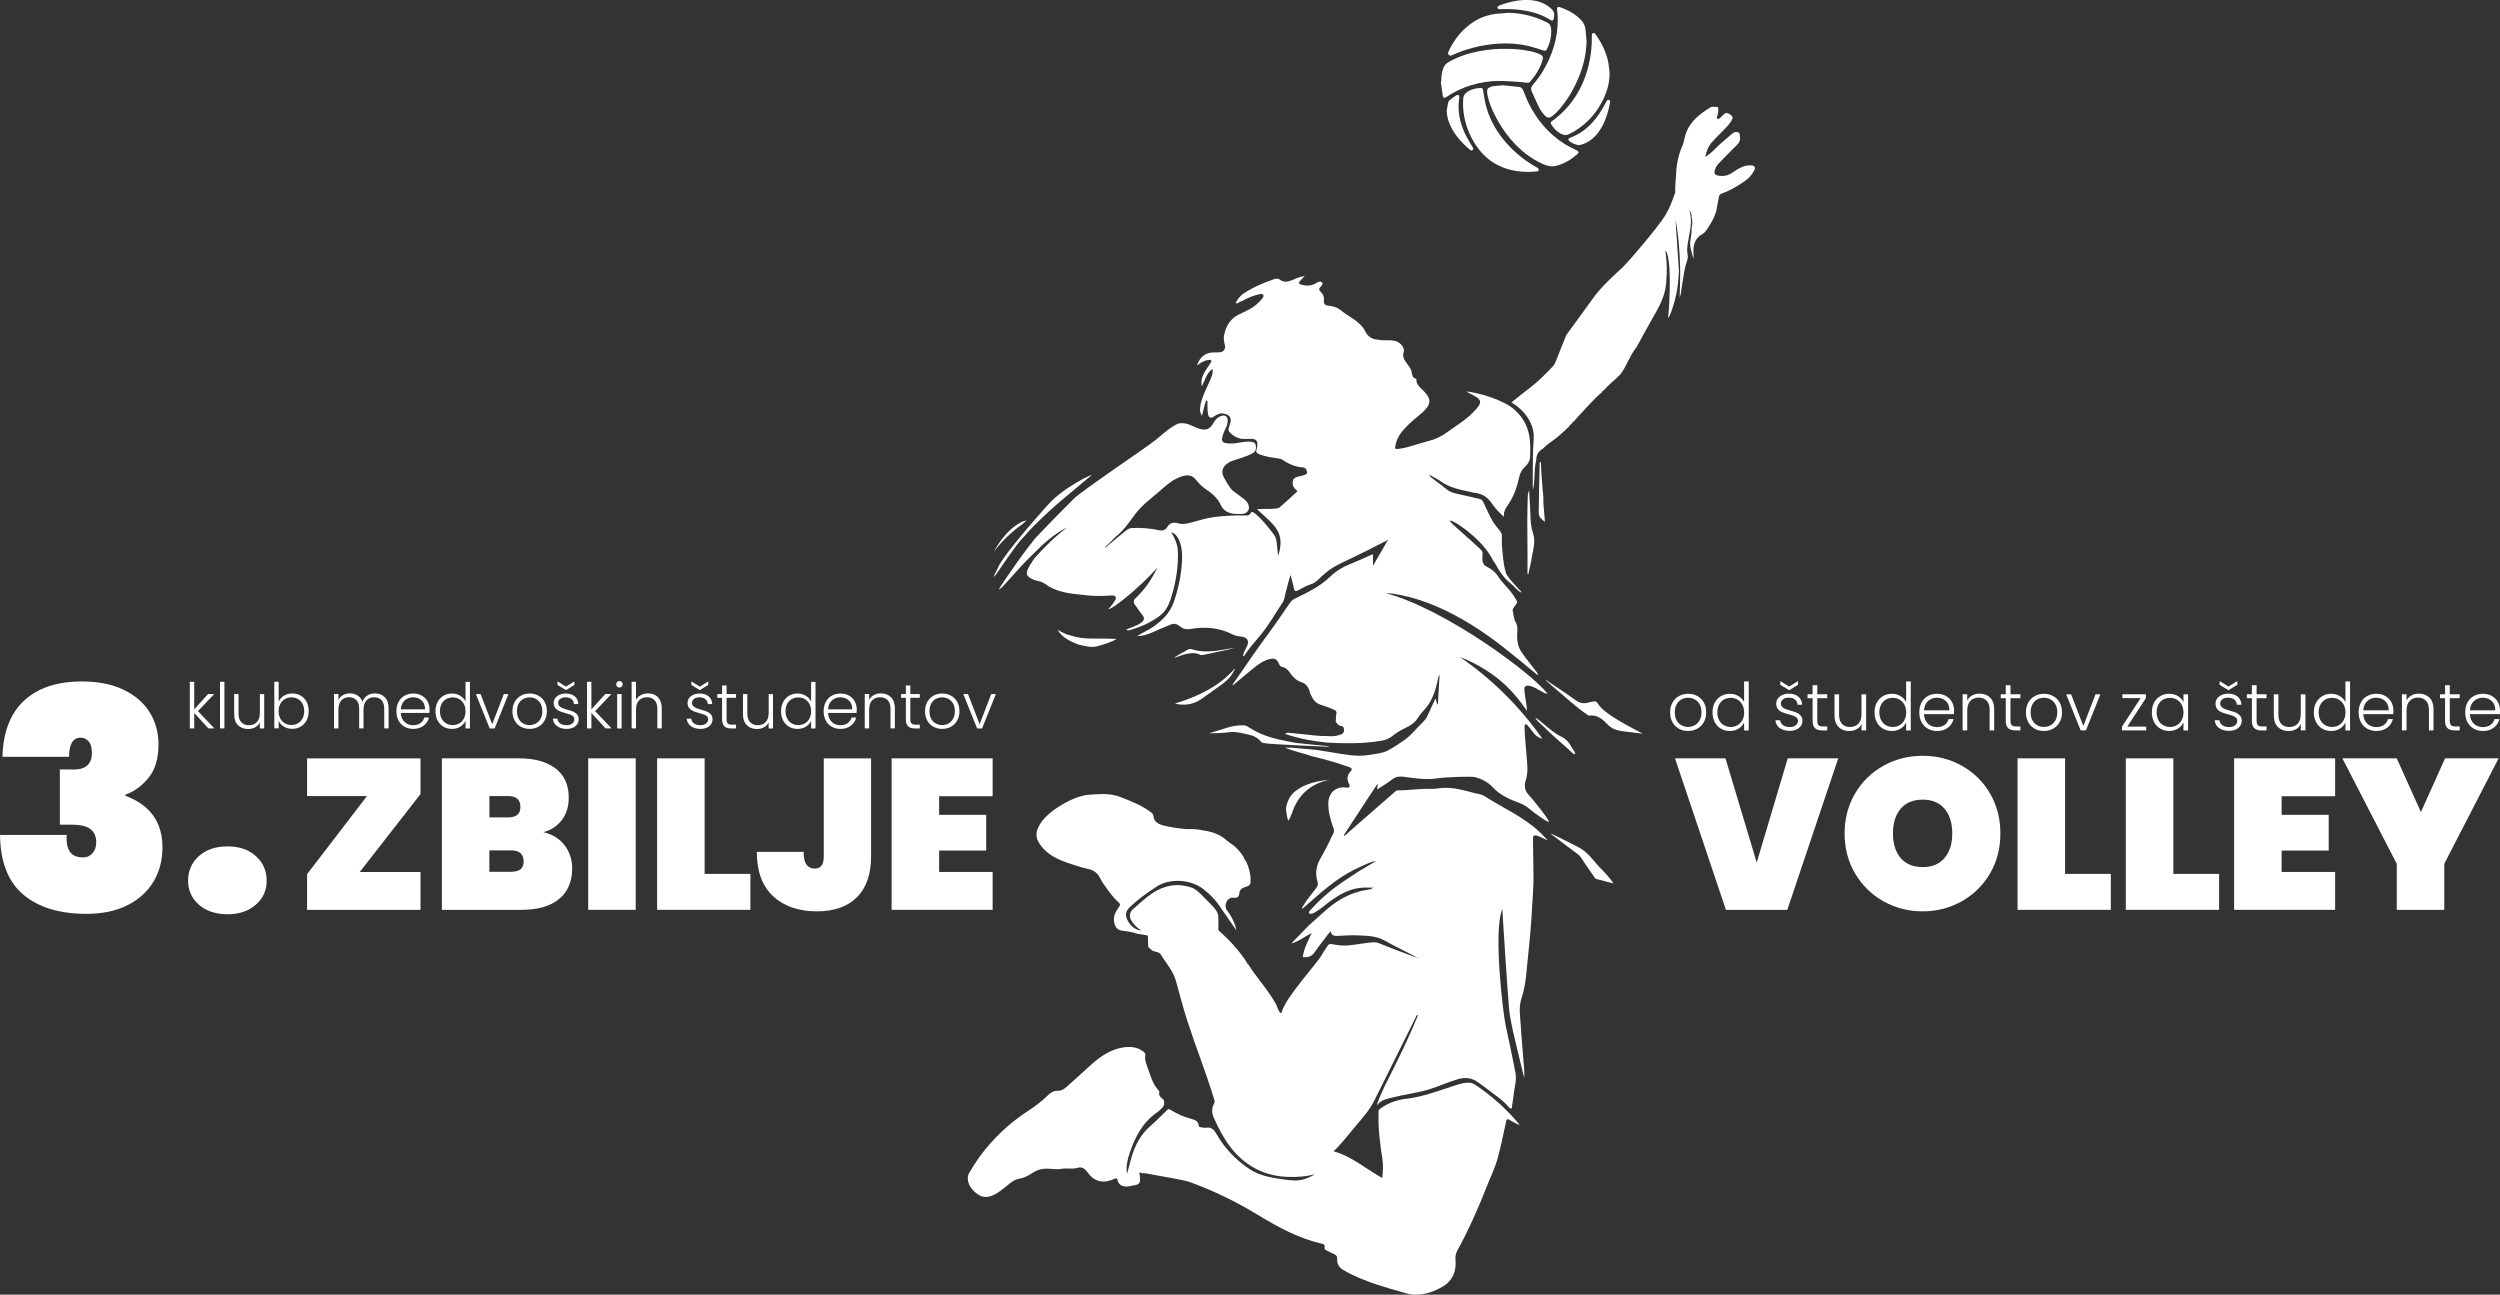 <?xml version="1.0" encoding="UTF-8"?>
<svg id="Layer_2" data-name="Layer 2" xmlns="http://www.w3.org/2000/svg" viewBox="0 0 579.39 300.05">
  <rect x="0" y="0" width="579.39" height="300.05" fill="#333333" stroke="none"/>
  <defs>
    <style>
      .cls-1 {
        fill: #fff;
      }
    </style>
  </defs>
  <g id="Layer_1-2" data-name="Layer 1">
    <g>
      <g>
        <g>
          <path class="cls-1" d="M83.37,202.09h14.08v8.78h-26.28v-8.28l13.88-18.1h-13.88v-8.73h26.28v8.28l-14.08,18.05Z"/>
          <path class="cls-1" d="M130.85,195.91c1.17,1.54,1.76,3.31,1.76,5.33,0,3.07-1.02,5.45-3.05,7.12-2.03,1.67-4.95,2.5-8.75,2.5h-18.4v-35.11h17.9c3.57,0,6.38.78,8.43,2.33,2.05,1.55,3.07,3.82,3.07,6.79,0,2.05-.54,3.78-1.61,5.18-1.07,1.41-2.5,2.34-4.29,2.8,2.12.5,3.76,1.51,4.93,3.05ZM113.42,189.44h4.26c.99,0,1.73-.2,2.21-.59.48-.4.72-1.01.72-1.83s-.24-1.5-.72-1.91c-.48-.41-1.21-.62-2.21-.62h-4.26v4.96ZM120.63,201.47c.48-.38.72-1,.72-1.86,0-1.69-.98-2.53-2.93-2.53h-5.01v4.96h5.01c.99,0,1.73-.19,2.21-.57Z"/>
          <path class="cls-1" d="M147.33,175.75v35.11h-11.01v-35.11h11.01Z"/>
          <path class="cls-1" d="M163.3,202.53h10.61v8.33h-21.62v-35.11h11.01v26.78Z"/>
          <path class="cls-1" d="M201.88,175.75v22.66c0,4.2-1.1,7.38-3.3,9.55-2.2,2.17-5.28,3.25-9.25,3.25-4.26,0-7.65-1.17-10.17-3.52-2.51-2.35-3.77-5.77-3.77-10.26h10.86c0,1.42.23,2.42.69,3,.46.58,1.09.87,1.88.87.66,0,1.17-.21,1.54-.64.36-.43.55-1.17.55-2.23v-22.66h10.96Z"/>
          <path class="cls-1" d="M217.65,184.53v4.31h10.91v8.28h-10.91v4.96h12.4v8.78h-23.41v-35.11h23.41v8.78h-12.4Z"/>
        </g>
        <g>
          <path class="cls-1" d="M426.02,175.75l-11.8,35.11h-14.23l-11.8-35.11h11.7l7.24,24.15,7.19-24.15h11.7Z"/>
          <path class="cls-1" d="M436.5,208.88c-2.76-1.55-4.95-3.7-6.57-6.45-1.62-2.74-2.43-5.84-2.43-9.27s.81-6.53,2.43-9.27c1.62-2.74,3.81-4.88,6.57-6.42,2.76-1.54,5.79-2.31,9.1-2.31s6.33.77,9.08,2.31c2.74,1.54,4.92,3.68,6.52,6.42,1.6,2.75,2.4,5.84,2.4,9.27s-.8,6.53-2.4,9.27c-1.6,2.74-3.79,4.89-6.55,6.45-2.76,1.55-5.78,2.33-9.05,2.33s-6.34-.78-9.1-2.33ZM450.66,198.84c1.19-1.41,1.79-3.3,1.79-5.68s-.59-4.32-1.79-5.73c-1.19-1.41-2.88-2.11-5.06-2.11s-3.92.7-5.11,2.11c-1.19,1.41-1.79,3.32-1.79,5.73s.6,4.27,1.79,5.68c1.19,1.41,2.89,2.11,5.11,2.11s3.87-.7,5.06-2.11Z"/>
          <path class="cls-1" d="M478.59,202.53h10.61v8.33h-21.62v-35.11h11.01v26.78Z"/>
          <path class="cls-1" d="M503.68,202.53h10.61v8.33h-21.62v-35.11h11.01v26.78Z"/>
          <path class="cls-1" d="M528.78,184.53v4.31h10.91v8.28h-10.91v4.96h12.4v8.78h-23.41v-35.11h23.41v8.78h-12.4Z"/>
          <path class="cls-1" d="M579.07,175.75l-12.6,24.45v10.66h-11.01v-10.66l-12.6-24.45h12.6l5.6,12.45,5.6-12.45h12.4Z"/>
        </g>
        <g>
          <path class="cls-1" d="M389.09,168.88c-.63-.35-1.13-.85-1.49-1.5-.36-.65-.54-1.41-.54-2.28s.18-1.63.55-2.28.87-1.15,1.5-1.5c.63-.35,1.34-.53,2.13-.53s1.5.18,2.14.53c.64.35,1.14.85,1.5,1.5.36.65.54,1.41.54,2.28s-.18,1.62-.55,2.27c-.37.65-.87,1.16-1.52,1.51-.64.35-1.36.53-2.15.53s-1.5-.18-2.12-.53ZM392.75,168.09c.47-.25.85-.63,1.14-1.14.29-.51.44-1.13.44-1.86s-.14-1.36-.43-1.86c-.29-.51-.66-.88-1.14-1.14-.47-.25-.98-.38-1.53-.38s-1.06.13-1.53.38c-.47.25-.85.63-1.13,1.14-.28.51-.42,1.13-.42,1.86s.14,1.36.42,1.86c.28.51.65.88,1.12,1.14s.97.38,1.53.38,1.06-.13,1.53-.38Z"/>
          <path class="cls-1" d="M397.43,162.82c.35-.65.83-1.15,1.43-1.5s1.3-.53,2.06-.53,1.4.18,1.99.54c.59.36,1.03.82,1.3,1.4v-4.79h1.07v11.35h-1.07v-1.87c-.26.58-.67,1.06-1.26,1.43-.58.37-1.27.56-2.06.56s-1.45-.18-2.06-.54c-.61-.36-1.08-.86-1.43-1.52-.34-.65-.51-1.41-.51-2.27s.17-1.61.52-2.26ZM403.81,163.32c-.28-.51-.65-.91-1.13-1.18s-1-.41-1.57-.41-1.12.13-1.59.4c-.47.27-.84.65-1.11,1.16-.27.51-.41,1.11-.41,1.8s.14,1.29.41,1.8c.27.52.64.91,1.11,1.18.47.27,1,.41,1.59.41s1.1-.14,1.57-.41c.48-.28.85-.67,1.13-1.18.28-.51.41-1.1.41-1.78s-.14-1.27-.41-1.78Z"/>
          <path class="cls-1" d="M412.48,168.74c-.61-.44-.95-1.05-1.02-1.82h1.1c.05.47.27.85.67,1.14.39.29.92.44,1.59.44.58,0,1.04-.14,1.37-.41s.5-.62.5-1.03c0-.29-.09-.52-.28-.71-.18-.18-.42-.33-.7-.44-.28-.11-.66-.22-1.14-.35-.62-.16-1.13-.33-1.52-.49-.39-.16-.72-.41-.99-.73-.27-.32-.41-.75-.41-1.3,0-.41.12-.79.37-1.14.25-.35.59-.62,1.04-.83.45-.2.96-.31,1.53-.31.9,0,1.63.23,2.18.68s.85,1.08.89,1.88h-1.07c-.03-.49-.22-.89-.58-1.19-.35-.3-.84-.45-1.45-.45-.54,0-.98.13-1.32.38-.34.26-.51.57-.51.95,0,.33.1.6.3.81s.45.37.74.49c.3.12.7.25,1.2.39.6.16,1.08.32,1.44.48.36.15.66.38.92.67.26.3.39.69.4,1.18,0,.45-.12.85-.37,1.2-.25.35-.59.63-1.03.84-.44.2-.95.31-1.52.31-.96,0-1.75-.22-2.35-.67ZM416.71,158.7l-2.06,1.26-2.06-1.26v-.86l2.06,1.27,2.06-1.27v.86Z"/>
          <path class="cls-1" d="M421.17,161.81v5.2c0,.51.1.86.29,1.06s.54.29,1.03.29h.98v.92h-1.15c-.76,0-1.32-.18-1.69-.53s-.55-.93-.55-1.74v-5.2h-1.17v-.91h1.17v-2.1h1.09v2.1h2.3v.91h-2.3Z"/>
          <path class="cls-1" d="M432.49,160.91v8.37h-1.07v-1.47c-.25.52-.62.92-1.14,1.2-.51.28-1.08.41-1.72.41-1,0-1.82-.31-2.45-.93-.63-.62-.95-1.52-.95-2.69v-4.89h1.06v4.77c0,.91.23,1.61.68,2.09s1.08.72,1.86.72,1.45-.26,1.93-.77c.48-.51.72-1.26.72-2.25v-4.56h1.07Z"/>
          <path class="cls-1" d="M434.98,162.82c.35-.65.83-1.15,1.43-1.5s1.3-.53,2.06-.53,1.4.18,1.99.54c.59.36,1.03.82,1.3,1.4v-4.79h1.07v11.35h-1.07v-1.87c-.26.58-.67,1.06-1.26,1.43-.58.37-1.27.56-2.06.56s-1.45-.18-2.06-.54c-.61-.36-1.08-.86-1.43-1.52-.34-.65-.51-1.41-.51-2.27s.17-1.61.52-2.26ZM441.36,163.32c-.28-.51-.65-.91-1.13-1.18s-1-.41-1.57-.41-1.12.13-1.59.4c-.47.27-.84.65-1.11,1.16-.27.51-.41,1.11-.41,1.8s.14,1.29.41,1.8c.27.52.64.91,1.11,1.18.47.27,1,.41,1.59.41s1.1-.14,1.57-.41c.48-.28.85-.67,1.13-1.18.28-.51.41-1.1.41-1.78s-.14-1.27-.41-1.78Z"/>
          <path class="cls-1" d="M452.84,165.51h-6.95c.03.63.18,1.18.46,1.63s.64.79,1.09,1.02c.45.23.94.35,1.47.35.7,0,1.28-.17,1.76-.51.48-.34.79-.79.94-1.36h1.14c-.2.82-.64,1.49-1.31,2-.67.52-1.51.77-2.52.77-.79,0-1.49-.18-2.12-.53-.62-.35-1.11-.85-1.46-1.5s-.53-1.41-.53-2.28.17-1.63.52-2.29c.35-.65.83-1.16,1.46-1.5.62-.35,1.33-.52,2.13-.52s1.5.17,2.09.52c.6.35,1.06.82,1.38,1.4s.48,1.24.48,1.96c0,.37-.01.65-.03.84ZM451.41,163.04c-.26-.44-.62-.77-1.07-1-.45-.22-.94-.34-1.47-.34-.8,0-1.48.26-2.04.77-.56.51-.87,1.23-.94,2.16h5.89c0-.62-.12-1.16-.38-1.59Z"/>
          <path class="cls-1" d="M461.22,161.68c.63.62.95,1.52.95,2.69v4.91h-1.06v-4.79c0-.91-.23-1.61-.68-2.09-.46-.48-1.08-.72-1.86-.72s-1.45.26-1.93.77c-.48.51-.72,1.26-.72,2.25v4.57h-1.07v-8.37h1.07v1.43c.27-.51.65-.9,1.15-1.17.5-.27,1.07-.41,1.7-.41,1,0,1.82.31,2.45.93Z"/>
          <path class="cls-1" d="M465.94,161.81v5.2c0,.51.1.86.29,1.06s.54.29,1.03.29h.98v.92h-1.15c-.76,0-1.32-.18-1.69-.53s-.55-.93-.55-1.74v-5.2h-1.17v-.91h1.17v-2.1h1.09v2.1h2.3v.91h-2.3Z"/>
          <path class="cls-1" d="M471.55,168.88c-.63-.35-1.13-.85-1.49-1.5-.36-.65-.54-1.41-.54-2.28s.18-1.63.55-2.28.87-1.15,1.5-1.5c.63-.35,1.34-.53,2.13-.53s1.5.18,2.14.53c.64.35,1.14.85,1.5,1.5.36.65.54,1.41.54,2.28s-.18,1.62-.55,2.27c-.37.65-.87,1.16-1.52,1.51-.64.35-1.36.53-2.15.53s-1.5-.18-2.12-.53ZM475.21,168.09c.47-.25.85-.63,1.14-1.14.29-.51.44-1.13.44-1.86s-.14-1.36-.43-1.86c-.29-.51-.66-.88-1.14-1.14-.47-.25-.98-.38-1.53-.38s-1.06.13-1.53.38c-.47.25-.85.63-1.13,1.14-.28.51-.42,1.13-.42,1.86s.14,1.36.42,1.86c.28.51.65.88,1.12,1.14s.97.38,1.53.38,1.06-.13,1.53-.38Z"/>
          <path class="cls-1" d="M482.83,168.24l2.82-7.33h1.13l-3.36,8.37h-1.21l-3.36-8.37h1.15l2.82,7.33Z"/>
          <path class="cls-1" d="M493.01,168.39h4.39v.89h-5.61v-.89l4.31-6.6h-4.23v-.89h5.46v.89l-4.31,6.6Z"/>
          <path class="cls-1" d="M499.23,162.82c.34-.65.82-1.15,1.43-1.5.61-.35,1.3-.53,2.06-.53s1.49.18,2.06.55c.58.37.99.84,1.25,1.41v-1.84h1.07v8.37h-1.07v-1.86c-.27.57-.69,1.05-1.27,1.42-.58.37-1.27.56-2.06.56-.76,0-1.44-.18-2.05-.54-.61-.36-1.08-.86-1.43-1.52-.34-.65-.51-1.41-.51-2.27s.17-1.61.51-2.26ZM505.62,163.32c-.28-.51-.65-.91-1.13-1.18s-1-.41-1.57-.41-1.12.13-1.59.4c-.47.27-.84.65-1.11,1.16-.27.51-.41,1.11-.41,1.8s.14,1.29.41,1.8c.27.52.64.91,1.11,1.18.47.27,1,.41,1.59.41s1.1-.14,1.57-.41c.48-.28.85-.67,1.13-1.18.28-.51.41-1.1.41-1.78s-.14-1.27-.41-1.78Z"/>
          <path class="cls-1" d="M514.29,168.74c-.61-.44-.95-1.05-1.02-1.82h1.1c.05.47.27.85.67,1.14.39.29.92.44,1.59.44.58,0,1.04-.14,1.37-.41s.5-.62.5-1.03c0-.29-.09-.52-.28-.71-.18-.18-.42-.33-.7-.44-.28-.11-.66-.22-1.14-.35-.62-.16-1.13-.33-1.52-.49-.39-.16-.72-.41-.99-.73-.27-.32-.41-.75-.41-1.3,0-.41.12-.79.37-1.14.25-.35.59-.62,1.04-.83.45-.2.96-.31,1.53-.31.9,0,1.63.23,2.18.68s.85,1.08.89,1.88h-1.07c-.03-.49-.22-.89-.58-1.19-.35-.3-.84-.45-1.45-.45-.54,0-.98.13-1.32.38-.34.26-.51.57-.51.95,0,.33.1.6.3.81s.45.37.74.49c.3.12.7.25,1.2.39.6.16,1.08.32,1.44.48.36.15.66.38.92.67.26.3.39.69.4,1.18,0,.45-.12.85-.37,1.2-.25.35-.59.63-1.03.84-.44.2-.95.31-1.52.31-.96,0-1.75-.22-2.35-.67ZM518.52,158.7l-2.06,1.26-2.06-1.26v-.86l2.06,1.27,2.06-1.27v.86Z"/>
          <path class="cls-1" d="M522.98,161.81v5.2c0,.51.1.86.29,1.06s.54.29,1.03.29h.98v.92h-1.15c-.76,0-1.32-.18-1.69-.53s-.55-.93-.55-1.74v-5.2h-1.17v-.91h1.17v-2.1h1.09v2.1h2.3v.91h-2.3Z"/>
          <path class="cls-1" d="M534.3,160.91v8.37h-1.07v-1.47c-.25.52-.62.92-1.14,1.2-.51.28-1.08.41-1.72.41-1,0-1.82-.31-2.45-.93-.63-.62-.95-1.52-.95-2.69v-4.89h1.06v4.77c0,.91.23,1.61.68,2.09s1.08.72,1.86.72,1.45-.26,1.93-.77c.48-.51.72-1.26.72-2.25v-4.56h1.07Z"/>
          <path class="cls-1" d="M536.79,162.82c.35-.65.83-1.15,1.43-1.5s1.3-.53,2.06-.53,1.4.18,1.99.54c.59.36,1.03.82,1.3,1.4v-4.79h1.07v11.35h-1.07v-1.87c-.26.58-.67,1.06-1.26,1.43-.58.37-1.27.56-2.06.56s-1.45-.18-2.06-.54c-.61-.36-1.08-.86-1.43-1.52-.34-.65-.51-1.41-.51-2.27s.17-1.61.52-2.26ZM543.17,163.32c-.28-.51-.65-.91-1.13-1.18s-1-.41-1.57-.41-1.12.13-1.59.4c-.47.27-.84.65-1.11,1.16-.27.51-.41,1.11-.41,1.8s.14,1.29.41,1.8c.27.52.64.91,1.11,1.18.47.27,1,.41,1.59.41s1.1-.14,1.57-.41c.48-.28.85-.67,1.13-1.18.28-.51.41-1.1.41-1.78s-.14-1.27-.41-1.78Z"/>
          <path class="cls-1" d="M554.66,165.51h-6.95c.03.63.18,1.18.46,1.63s.64.79,1.09,1.02c.45.23.94.35,1.47.35.7,0,1.28-.17,1.76-.51.48-.34.79-.79.94-1.36h1.14c-.2.82-.64,1.49-1.31,2-.67.52-1.51.77-2.52.77-.79,0-1.49-.18-2.12-.53-.62-.35-1.11-.85-1.46-1.5s-.53-1.41-.53-2.28.17-1.63.52-2.29c.35-.65.83-1.16,1.46-1.5.62-.35,1.33-.52,2.13-.52s1.5.17,2.09.52c.6.35,1.06.82,1.38,1.4s.48,1.24.48,1.96c0,.37-.01.65-.03.84ZM553.22,163.04c-.26-.44-.62-.77-1.07-1-.45-.22-.94-.34-1.47-.34-.8,0-1.48.26-2.04.77-.56.51-.87,1.23-.94,2.16h5.89c0-.62-.11-1.16-.38-1.59Z"/>
          <path class="cls-1" d="M563.03,161.68c.63.62.95,1.52.95,2.69v4.91h-1.06v-4.79c0-.91-.23-1.61-.68-2.09-.46-.48-1.08-.72-1.86-.72s-1.45.26-1.93.77c-.48.51-.72,1.26-.72,2.25v4.57h-1.07v-8.37h1.07v1.43c.27-.51.65-.9,1.15-1.17.5-.27,1.07-.41,1.7-.41,1,0,1.82.31,2.45.93Z"/>
          <path class="cls-1" d="M567.75,161.81v5.2c0,.51.1.86.29,1.06s.54.29,1.03.29h.98v.92h-1.15c-.76,0-1.32-.18-1.69-.53-.37-.35-.55-.93-.55-1.74v-5.2h-1.17v-.91h1.17v-2.1h1.09v2.1h2.3v.91h-2.3Z"/>
          <path class="cls-1" d="M579.36,165.51h-6.95c.03.63.18,1.18.46,1.63.28.45.64.79,1.09,1.02.45.23.94.35,1.47.35.7,0,1.28-.17,1.76-.51.48-.34.79-.79.94-1.36h1.14c-.2.82-.64,1.49-1.31,2-.67.52-1.51.77-2.52.77-.79,0-1.49-.18-2.12-.53-.62-.35-1.11-.85-1.46-1.5s-.53-1.41-.53-2.28.17-1.63.52-2.29c.35-.65.83-1.16,1.46-1.5.62-.35,1.33-.52,2.13-.52s1.5.17,2.09.52c.6.35,1.06.82,1.38,1.4s.48,1.24.48,1.96c0,.37-.01.65-.03.84ZM577.93,163.04c-.26-.44-.62-.77-1.07-1-.45-.22-.94-.34-1.47-.34-.8,0-1.48.26-2.04.77-.56.51-.87,1.23-.94,2.16h5.89c0-.62-.11-1.16-.38-1.59Z"/>
        </g>
        <g>
          <path class="cls-1" d="M48.29,168.81l-3.28-3.57v3.57h-1.02v-10.8h1.02v6.39l3.21-3.56h1.43l-3.78,3.97,3.81,4h-1.39Z"/>
          <path class="cls-1" d="M52.01,158.01v10.8h-1.02v-10.8h1.02Z"/>
          <path class="cls-1" d="M61.23,160.85v7.97h-1.02v-1.4c-.23.5-.59.88-1.08,1.14-.49.26-1.03.39-1.63.39-.95,0-1.73-.29-2.33-.88-.6-.59-.9-1.44-.9-2.56v-4.65h1.01v4.54c0,.87.22,1.53.65,1.98s1.02.69,1.77.69,1.38-.24,1.84-.73c.46-.49.69-1.2.69-2.14v-4.33h1.02Z"/>
          <path class="cls-1" d="M65.79,161.25c.55-.35,1.2-.53,1.95-.53s1.38.17,1.96.5c.57.34,1.02.81,1.35,1.43.33.62.49,1.33.49,2.15s-.16,1.54-.49,2.16c-.33.62-.78,1.1-1.36,1.44-.58.34-1.23.51-1.95.51-.76,0-1.41-.17-1.96-.52-.55-.35-.95-.8-1.2-1.35v1.75h-1.01v-10.8h1.01v4.6c.26-.55.67-1.01,1.22-1.36ZM70.11,163.1c-.26-.48-.61-.85-1.06-1.1-.45-.25-.95-.38-1.52-.38s-1.04.13-1.5.39c-.45.26-.81.64-1.07,1.12-.26.49-.39,1.05-.39,1.69s.13,1.21.39,1.69.62.86,1.07,1.12c.45.26.95.39,1.5.39s1.07-.13,1.52-.39c.45-.26.8-.63,1.06-1.12.26-.49.39-1.06.39-1.71s-.13-1.23-.39-1.71Z"/>
          <path class="cls-1" d="M89.18,161.58c.59.59.88,1.44.88,2.56v4.67h-1.01v-4.55c0-.87-.21-1.53-.63-1.98-.42-.46-.99-.69-1.71-.69s-1.35.25-1.79.74c-.45.5-.67,1.22-.67,2.16v4.32h-1.01v-4.55c0-.87-.21-1.53-.63-1.98-.42-.46-.99-.69-1.72-.69s-1.35.25-1.79.74c-.45.5-.67,1.22-.67,2.16v4.32h-1.02v-7.97h1.02v1.37c.25-.5.61-.87,1.08-1.13.47-.26.99-.39,1.56-.39.69,0,1.3.17,1.82.5.52.33.9.82,1.13,1.46.21-.63.58-1.12,1.1-1.45.52-.34,1.11-.5,1.77-.5.93,0,1.69.29,2.28.88Z"/>
          <path class="cls-1" d="M99.5,165.22h-6.61c.03.6.18,1.12.44,1.55s.61.75,1.04.97c.43.22.89.33,1.4.33.66,0,1.22-.16,1.67-.48.45-.32.75-.75.9-1.3h1.08c-.19.78-.61,1.41-1.25,1.9-.64.49-1.44.74-2.4.74-.75,0-1.42-.17-2.01-.5-.59-.34-1.06-.81-1.39-1.43s-.5-1.34-.5-2.17.17-1.55.5-2.17c.33-.62.79-1.1,1.39-1.43.59-.33,1.27-.5,2.03-.5s1.42.17,1.99.5c.57.33,1.01.78,1.31,1.34s.46,1.18.46,1.86c0,.35,0,.62-.03.8ZM98.14,162.87c-.25-.42-.59-.73-1.01-.95-.43-.21-.9-.32-1.4-.32-.76,0-1.41.24-1.94.73-.54.49-.83,1.17-.89,2.06h5.6c0-.59-.11-1.1-.36-1.52Z"/>
          <path class="cls-1" d="M101.43,162.66c.33-.62.79-1.09,1.36-1.43s1.23-.5,1.96-.5,1.33.17,1.9.51c.56.34.98.78,1.24,1.33v-4.55h1.02v10.8h-1.02v-1.78c-.24.55-.64,1.01-1.2,1.36-.55.36-1.21.53-1.96.53s-1.38-.17-1.96-.51c-.58-.34-1.03-.82-1.36-1.44-.33-.62-.49-1.34-.49-2.16s.17-1.53.5-2.15ZM107.5,163.14c-.26-.49-.62-.86-1.07-1.12s-.95-.39-1.5-.39-1.07.13-1.52.38c-.45.25-.8.62-1.06,1.1-.26.48-.39,1.05-.39,1.71s.13,1.22.39,1.71c.26.49.61.87,1.06,1.12.45.26.95.39,1.52.39s1.04-.13,1.5-.39c.45-.26.81-.64,1.07-1.12.26-.49.39-1.05.39-1.69s-.13-1.21-.39-1.69Z"/>
          <path class="cls-1" d="M114.08,167.82l2.68-6.97h1.08l-3.2,7.97h-1.15l-3.2-7.97h1.09l2.68,6.97Z"/>
          <path class="cls-1" d="M120.7,168.43c-.6-.34-1.07-.81-1.42-1.43-.35-.62-.52-1.34-.52-2.17s.18-1.55.53-2.17.83-1.09,1.43-1.43c.6-.34,1.28-.5,2.03-.5s1.43.17,2.04.5c.61.34,1.08.81,1.43,1.43.35.62.52,1.34.52,2.17s-.18,1.54-.53,2.16c-.35.62-.83,1.1-1.44,1.44-.61.34-1.29.5-2.04.5s-1.42-.17-2.02-.5ZM124.18,167.68c.45-.24.81-.6,1.09-1.08.28-.48.42-1.07.42-1.77s-.14-1.29-.41-1.77c-.27-.48-.63-.84-1.08-1.08-.45-.24-.93-.36-1.46-.36s-1.01.12-1.46.36c-.45.24-.81.6-1.07,1.08-.27.48-.4,1.07-.4,1.77s.13,1.29.4,1.77c.27.48.62.84,1.06,1.08s.93.36,1.45.36,1.01-.12,1.46-.36Z"/>
          <path class="cls-1" d="M129.1,168.29c-.58-.42-.9-1-.97-1.73h1.05c.05.45.26.81.63,1.09.37.28.88.42,1.51.42.55,0,.99-.13,1.31-.39s.47-.59.47-.98c0-.27-.09-.5-.26-.67-.18-.17-.4-.31-.66-.42-.27-.1-.63-.21-1.09-.33-.59-.16-1.07-.31-1.44-.47-.37-.16-.68-.39-.94-.69-.26-.31-.39-.72-.39-1.23,0-.39.12-.75.35-1.08.23-.33.56-.59.99-.79.43-.19.91-.29,1.46-.29.86,0,1.55.22,2.07.65s.81,1.03.85,1.79h-1.02c-.03-.47-.21-.84-.55-1.13-.34-.29-.8-.43-1.38-.43-.52,0-.93.12-1.25.36-.32.24-.48.54-.48.9,0,.31.09.57.28.77s.43.36.71.47c.28.11.66.24,1.14.37.57.16,1.03.31,1.37.45.34.15.63.36.88.64.24.28.37.66.38,1.12,0,.43-.12.81-.35,1.15-.23.34-.56.6-.98.8-.42.19-.9.29-1.44.29-.91,0-1.66-.21-2.24-.63ZM133.12,158.74l-1.95,1.2-1.96-1.2v-.82l1.96,1.21,1.95-1.21v.82Z"/>
          <path class="cls-1" d="M140.34,168.81l-3.28-3.57v3.57h-1.02v-10.8h1.02v6.39l3.21-3.56h1.43l-3.78,3.97,3.81,4h-1.39Z"/>
          <path class="cls-1" d="M143.03,159.12c-.15-.15-.22-.33-.22-.54s.07-.39.22-.53c.15-.14.32-.21.53-.21s.38.07.53.21c.15.14.22.32.22.53s-.07.39-.22.54-.32.22-.53.22-.38-.07-.53-.22ZM144.06,160.85v7.97h-1.02v-7.97h1.02Z"/>
          <path class="cls-1" d="M151.8,161.08c.48.25.86.64,1.14,1.16.28.52.42,1.16.42,1.9v4.67h-1.01v-4.55c0-.87-.22-1.53-.65-1.98-.43-.46-1.02-.69-1.77-.69s-1.38.24-1.84.73c-.46.49-.69,1.2-.69,2.14v4.35h-1.02v-10.8h1.02v4.19c.25-.48.63-.85,1.12-1.11.49-.26,1.04-.39,1.66-.39s1.15.13,1.63.38Z"/>
          <path class="cls-1" d="M160.12,168.29c-.58-.42-.9-1-.97-1.73h1.05c.05.45.26.81.63,1.09.37.28.88.42,1.51.42.55,0,.99-.13,1.31-.39s.47-.59.47-.98c0-.27-.09-.5-.26-.67-.18-.17-.4-.31-.66-.42-.27-.1-.63-.21-1.09-.33-.59-.16-1.07-.31-1.44-.47-.37-.16-.68-.39-.94-.69-.26-.31-.39-.72-.39-1.23,0-.39.12-.75.35-1.08.23-.33.56-.59.99-.79.43-.19.91-.29,1.46-.29.86,0,1.55.22,2.07.65s.81,1.03.85,1.79h-1.02c-.03-.47-.21-.84-.55-1.13-.34-.29-.8-.43-1.38-.43-.52,0-.93.12-1.25.36-.32.24-.48.54-.48.9,0,.31.09.57.28.77s.43.36.71.47c.28.11.66.24,1.14.37.57.16,1.03.31,1.37.45.34.15.63.36.88.64.24.28.37.66.38,1.12,0,.43-.12.81-.35,1.15-.23.34-.56.6-.98.8-.42.19-.9.29-1.44.29-.91,0-1.66-.21-2.24-.63ZM164.14,158.74l-1.95,1.2-1.96-1.2v-.82l1.96,1.21,1.95-1.21v.82Z"/>
          <path class="cls-1" d="M168.39,161.71v4.95c0,.49.09.82.28,1.01s.51.28.98.28h.93v.88h-1.09c-.72,0-1.25-.17-1.61-.5s-.53-.89-.53-1.66v-4.95h-1.11v-.86h1.11v-2h1.04v2h2.19v.86h-2.19Z"/>
          <path class="cls-1" d="M179.15,160.85v7.97h-1.02v-1.4c-.23.5-.59.88-1.08,1.14-.49.26-1.03.39-1.63.39-.95,0-1.73-.29-2.33-.88-.6-.59-.9-1.44-.9-2.56v-4.65h1.01v4.54c0,.87.22,1.53.65,1.98s1.02.69,1.77.69,1.38-.24,1.84-.73c.46-.49.69-1.2.69-2.14v-4.33h1.02Z"/>
          <path class="cls-1" d="M181.52,162.66c.33-.62.79-1.09,1.36-1.43s1.23-.5,1.96-.5,1.33.17,1.9.51c.56.34.98.78,1.24,1.33v-4.55h1.02v10.8h-1.02v-1.78c-.24.55-.64,1.01-1.2,1.36-.55.36-1.21.53-1.96.53s-1.38-.17-1.96-.51c-.58-.34-1.03-.82-1.36-1.44-.33-.62-.49-1.34-.49-2.16s.17-1.53.5-2.15ZM187.59,163.14c-.26-.49-.62-.86-1.07-1.12s-.95-.39-1.5-.39-1.07.13-1.52.38c-.45.25-.8.62-1.06,1.1-.26.48-.39,1.05-.39,1.71s.13,1.22.39,1.71c.26.49.61.87,1.06,1.12.45.26.95.39,1.52.39s1.04-.13,1.5-.39c.45-.26.81-.64,1.07-1.12.26-.49.39-1.05.39-1.69s-.13-1.21-.39-1.69Z"/>
          <path class="cls-1" d="M198.51,165.22h-6.61c.03.6.18,1.12.44,1.55s.61.75,1.04.97c.43.22.89.33,1.4.33.66,0,1.22-.16,1.67-.48.45-.32.75-.75.9-1.3h1.08c-.19.78-.61,1.41-1.25,1.9-.64.49-1.44.74-2.4.74-.75,0-1.42-.17-2.01-.5-.59-.34-1.06-.81-1.39-1.43s-.5-1.34-.5-2.17.17-1.55.5-2.17c.33-.62.79-1.1,1.39-1.43.59-.33,1.27-.5,2.03-.5s1.42.17,1.99.5c.57.33,1.01.78,1.31,1.34s.46,1.18.46,1.86c0,.35,0,.62-.03.8ZM197.15,162.87c-.25-.42-.59-.73-1.01-.95-.43-.21-.9-.32-1.4-.32-.76,0-1.41.24-1.94.73-.54.49-.83,1.17-.89,2.06h5.6c0-.59-.11-1.1-.36-1.52Z"/>
          <path class="cls-1" d="M206.48,161.58c.6.59.91,1.44.91,2.56v4.67h-1.01v-4.55c0-.87-.22-1.53-.65-1.98-.43-.46-1.02-.69-1.77-.69s-1.38.24-1.84.73c-.46.49-.69,1.2-.69,2.14v4.35h-1.02v-7.97h1.02v1.36c.25-.49.62-.86,1.09-1.12.48-.26,1.02-.39,1.62-.39.95,0,1.73.29,2.33.88Z"/>
          <path class="cls-1" d="M210.97,161.71v4.95c0,.49.09.82.28,1.01s.51.28.98.28h.93v.88h-1.09c-.72,0-1.25-.17-1.6-.5-.35-.34-.53-.89-.53-1.66v-4.95h-1.11v-.86h1.11v-2h1.04v2h2.19v.86h-2.19Z"/>
          <path class="cls-1" d="M216.31,168.43c-.6-.34-1.07-.81-1.41-1.43-.35-.62-.52-1.34-.52-2.17s.18-1.55.53-2.17c.35-.62.83-1.09,1.43-1.43s1.28-.5,2.03-.5,1.43.17,2.04.5,1.08.81,1.43,1.43.52,1.34.52,2.17-.18,1.54-.53,2.16c-.35.62-.83,1.1-1.44,1.44-.61.34-1.29.5-2.04.5s-1.42-.17-2.02-.5ZM219.79,167.68c.45-.24.81-.6,1.09-1.08.28-.48.42-1.07.42-1.77s-.14-1.29-.41-1.77c-.27-.48-.63-.84-1.08-1.08-.45-.24-.93-.36-1.46-.36s-1.01.12-1.46.36c-.45.24-.81.6-1.07,1.08-.27.48-.4,1.07-.4,1.77s.13,1.29.4,1.77c.27.48.62.84,1.07,1.08.44.24.93.36,1.45.36s1.01-.12,1.46-.36Z"/>
          <path class="cls-1" d="M227.04,167.82l2.68-6.97h1.08l-3.2,7.97h-1.15l-3.2-7.97h1.09l2.69,6.97Z"/>
        </g>
        <g>
          <g>
            <path class="cls-1" d="M319.18,255.83c.98-2.87,2.53-5.68,3.87-8.38,1.87-3.78,3.7-7.57,5.29-11.48.09-.22.18-.45.3-.73-.45,0-.44.34-.53.52-2.27,4.54-4.52,9.09-6.78,13.63-.94,1.88-1.9,3.75-2.82,5.64-1.06,2.19-2.73,4.07-4.33,5.94-1.65,1.93-3.15,3.99-5.11,5.85,4.27,1.19,7.49,4.09,11.3,6.2.07-1.42.27-2.7.06-4.04-.58-3.78-1.1-7.57-.93-11.41.02-.45.31-.57.58-.76,1.76-1.25,3.75-1.92,5.88-2.17,3.6-.42,6.97-1.67,10.38-2.8.95-.31,1.89-.62,2.87-.82.98-.21,1.91-.13,2.72.41,3.8,2.54,7.18,5.56,10.1,9.07-.04.05-.08.1-.12.15-.68-.36-1.38-.69-2.04-1.08-.49-.29-.68-.31-.82.35-.59,2.79-1.19,5.58-1.91,8.34-.64,2.43-1.78,4.68-2.69,7.01-1.93,4.94-4.09,9.78-6.64,14.44-.39.71-.58,1.39-.49,2.33.24,2.5-.63,4.73-2.88,6.08-2.04,1.23-4.27,2.01-6.71,1.93-1.05-.03-2.04-.39-3.04-.67-3.85-1.07-7.67-2.21-11.29-3.94-.74-.36-1.47-.76-2.18-1.17-.84-.48-1.39-1.4-1.31-2.36.06-.71-.21-1.07-.83-1.32-.55-.22-1.07-.54-1.61-.78-.36-.16-.59-.36-.49-.77.13-.55-.21-.72-.63-.81-5.49-1.23-10.31-3.93-15.05-6.8-4.82-2.92-9.86-5.38-15.13-7.33-1.48-.55-3.1-.77-4.66-1.08-2-.39-4.01-.7-6.01-1.09-.47-.09-.97.12-1.45-.34.07.69.15,1.24.17,1.79.02.7-.33,1.15-1.03,1.25-1.05.15-2.08.63-3.17.17-.5-.21-.87-.67-.98-1.19s-.36-.64-.91-.36c-.56.28-1.17.44-1.79.54-1.41.21-2.83-.34-3.74-1.43-.29-.35-.59-.7-.89-1.05-.53-.62-1.13-.93-2-.65-1.21.38-2.5-.01-3.72.23-1.14.22-2.24-.05-3.36-.05-1.29,0-2.42.35-3.49,1.07-.92.62-1.92,1.12-3.01,1.29s-1.9.91-2.72,1.57c-1.2.96-2.37,1.98-3.88,2.46-1.13.36-2.14.15-3.06-.54-.32-.24-.63-.5-.91-.79-.97-.98-1.74-2.66-.94-4.09.23-.41,1.8-2.9,2.34-3.63,3.12-4.27,6.9-7.86,11.35-10.75,1.61-1.05,3.15-2.22,4.52-3.56.68-.67,1.36-1.11,2.3-1.07.82.04,1.49-.41,2.07-.92,1.91-1.68,3.77-3.42,5.67-5.12,2.13-1.9,4.43-3.52,7.34-3.99,1.71-.28,3.36-.16,4.81.96.31.24.47.53.4.88-.16.88.12,1.68.42,2.48.74,1.98,1.21,4.1,2.73,5.71.09.1.13.23.1.37-.11.68.18,1.09.74,1.46.5.33.54,1.45.12,1.89-.41.44-.81.9-1.3,1.24-3.4,2.3-5.16,5.7-6.42,9.45-.51,1.52-.89,3.05-.63,4.89.35-1.32.65-2.44.96-3.56.81-2.95,2.13-5.57,4.5-7.61,1.34-1.16,2.58-2.44,3.85-3.67.25-.25.34-.34.98.06,1.41.88,2.93,1.54,4.54,1.96,1.03.27,1.69.61,1.77,1.48.04.38.22.47.55.49.4.03.81.18,1.19.11,1.33-.23,1.89.56,2.47,1.57,1.86,3.22,4.39,5.84,7.46,7.93,2.28,1.55,4.92,2.03,7.59,2.43.92.14,1.86.23,2.78.29,1.76.1,3.39-.5,4.9-1.43-1.93.51-3.88.65-5.85.62-2.71-.05-5.42-.62-7.82-1.89-4.99-2.64-7.57-7-9.7-11.72-.54-1.21-.59-2.29.02-3.41.23-.42.08-.77-.03-1.14-1.87-6.1-4.24-12.04-6.2-18.11-.99-3.06-1.76-6.19-2.65-9.28-.66-2.3-2.29-4.05-3.5-6.04-.39-.64-1.41-.51-2.04-.95-.23-.2-.45-.4-.68-.6-.36-.34-.09-.79-.21-1.17,0-.42,0-.85-.01-1.27,0-.25-.06-.42-.37-.46-.73-.09-1.45-.22-2.18-.34-1.15-.43-2.36-.55-3.56-.71-.94-.17-1.44-.77-1.67-1.66-.42-1.76.35-2.81,1.13-3.92.25-.36.2-.64-.08-.89-1.48-1.29-2.55-2.91-3.67-4.5-.27-.47-.57-.92-.81-1.4-.49-.95-1.38-1.63-2.43-1.86-1.43-.32-2.85-.75-4.24-1.22-2.31-.77-4.58-1.66-6.29-3.48-1.95-2.06-2.16-3.66-.81-5.83,1.27-2.04,3.94-3.94,6.72-5.34,1.45-.67,3-1.28,4.52-1.38,2.45-.17,4.95-.44,7.4.54,2.44.97,4.89,1.87,6.99,3.49.29.23.6.49.63.88.07,1.2.88,1.75,1.87,2.08,1.55.52,5.54,1,5.94.97,1.03-.06,2.05.02,3.07.17,2.16.33,4.24.81,5.95,2.32.61.55,1.32.99,1.98,1.48.75.74,1.47,1.49,2.01,2.4.2.48.44.94.76,1.35.46,1.04.73,2.14.9,3.26,0,.4,0,.8,0,1.2.03.75-.47,1.02-1.09,1.19-.81.23-1.44.61-1.52,1.57-.06.82-.53,1.06-1.35.94-1.12-.16-2.1,1.19-1.75,2.32.05.42.35.7.57,1.03.85,1.23,1.53,2.52,1.88,4.23-1.24-1.77-2.34-3.35-3.44-4.93-1.13-1.81-2.56-3.35-4.25-4.65-2.98-2.29-7.77-2.54-10.81-.56-2.16,1.41-4.26,2.89-6.12,4.67-1.04,1-1.2,1.74-.72,2.91.58,1.42,2.04,2.59,3.27,2.57-1.04-.64-1.82-1.44-2.38-2.45-.44-.81-.26-1.82.44-2.43,1.51-1.31,2.95-2.71,4.63-3.81,2.69-1.75,5.61-2.32,8.71-1.33,1.31.41,2.27,1.4,3.18,2.4,1.07,1.18,3.32,2.85,3.29,4.46-.01.85.06,1.51.02,2.48-.01.26-.12.52.15.76,2.4,2.16,4.59,4.5,6.36,7.22.07.22.18.41.38.53.43.64.83,1.29,1.29,1.91,1.78,2.39,3.66,4.7,5.14,7.3.35.61.42,1.35.9,1.9.1.11.17.25.33.18.08-.04.15-.17.17-.26.65-3.07,8.29-11.41,9.16-13.05.41-.78.98-1.47,1.43-2.24.23-.39.49-.47.9-.4.9.14,1.8.33,2.72.34,1.87.02,3.69-.41,5.53-.61.95-.1,1.87-.32,2.84.1,1.65.71,3.34,1.31,5.02,1.95,1.34.51,2.68,1.01,4.02,1.51-2.54-1.44-5.21-2.61-7.72-4.06-2-1.16-4.13-1.14-6.27-1.25-1.48-.08-2.97.05-4.46.11-.81.03-1.64.15-1.9-1.09-1.3,1.71-2.56,3.22-3.66,4.85-.71,1.07-1.61,1.29-2.76,1.17.2-1.99,1.18-3.67,2.06-5.58-1.67.84-3,1.97-4.75,2.42,1.46-1.5,2.84-2.91,4.21-4.32,1.04-.93,2.11-1.83,3.13-2.78,2.92-2.72,6.21-4.72,10.23-5.34.45-.07.96-.08,1.42-.49-1.09-.06-2.08-.06-3.08.05-2.52.29-4.64,1.5-6.67,2.92-1.22.85-2.28,1.91-3.59,2.64-.46.26-.92.62-1.51.35-.11-.41.17-.63.4-.88,1.26-1.41,2.63-2.7,4.08-3.92,2.3-1.93,4.85-3.51,7.35-5.15,1.28-.71,3.72-2.27,3.8-2.18-1.38.12-2.57.81-3.8,1.36-.46.21-.93.41-1.38.64-4.56,2.27-8.18,5.76-11.98,9.04v.03c-.21-.36.1-.58.24-.83.81-1.39,1.9-2.57,2.85-3.86.39-.52.61-1.02.37-1.72-.6-1.76-.22-3.71.72-5.31s1.87-3.4,2.66-5.18c.39-.6.66-1.22.29-1.93-.47-1.29-.82-2.62-1.07-3.97-.02-.54-.07-1.08-.07-1.63.01-2.52,1.81-4.06,4.28-3.66.56.09.81-.27.55-.77-.59-1.13-.52-2.1.36-3.03.42-.44.27-.72-.28-.92-2.84-1.04-5.75-1.84-8.69-2.55-2.03-.72-4.16-1.12-6.3-1.98.64,0,1.13-.03,1.62,0,1.88.15,3.75.33,5.63.5,1.24.2,2.47.4,3.71.59,2.82.45,5.63,1.07,8.51.59,1.49-.25,3.04-.33,4.39-1.03,1.29-.67,2.49-1.5,3.7-2.32,1.79-1.21,3.06-2.97,4.61-4.44.28-.26.64-.76.8-1.11.62-1.38,1.27-2.75,1.92-4.17.33.46.14,1.02.57,1.39.14-2.37.28-4.66.41-6.96-.2.29-.3.6-.36.92-.55,2.81-1.41,5.47-3.49,7.59-.52.53-.92,1.14-1.34,1.75-.64.95-1.55,1.55-2.63,2.07s-2.03,1.04-2.91,1.76-1.77,1.1-2.81,1.27c-4.17.69-8.37.63-12.57.42-3.28-.35-6.51-.91-9.64-2,.08-.29.36-.21.55-.3.99.1,1.98.2,2.97.29,2.1.19,4.18.55,6.29.49,1.06.13,2.1,0,3.1-.38.47-.17.74-.52.68-1.06-.04-.37-.08-.83-.52-.86-.75-.05-1.07-.55-1.42-1.07.14-.59,0-1.21.18-1.81.11-.33-.07-.69-.38-.84-1.06-.51-2.16-.89-3.28-1.24-.8-.25-1.49-.79-1.86-1.54-.18-.36-.38-.72-.57-1.08-.25-1.23-.75-2.2-2.08-2.63-1.08-.35-1.89-1.14-2.54-2.09-.45-.67-.99-1.25-1.86-1.41-.44-.08-.62-.46-.79-.84-.43-.95-.95-1.22-1.97-1.02-1.48.29-2.66,1.18-3.8,2.08-1.66,1.31-3.25,2.7-4.87,4.06h.02c-.1-.11-.08-.21,0-.31,2.81-4.03,5.55-8.12,8.48-12.06,1.63-2.2,3.14-4.48,4.71-6.72.31-.44.65-.78,1.14-1.02,2.91-1.4,5.82-2.8,8.19-5.08,1.37-1.32,2.96-2.29,4.74-2.99,1.71-.67,3.38-1.46,5.19-2.25v2.71c1.21-2.09,2.3-3.96,3.49-6.01-1.2.6-.04.01-4.45,2.27-2.19,1.12-4.44,2.14-6.65,3.23-1.63.8-3.08,1.79-4.39,3.05-.65.62-1.25,1.33-2.16,1.64-1.03.34-2,.83-2.94,1.36-.83.47-1.08.44-1.23-.35-.19-1.04-.5-2.06-.76-3.08-.45,1.33-.74,2.64-1.1,3.93-.23.82-.26,1.73-.74,2.44-1.7,2.54-3.17,5.22-5.14,7.58-1.23,1.47-2.52,2.91-3.58,4.52-.09.14-.13.4-.46.34.09-.84.57-1.54.91-2.26.7-1.5-.15-2.14-1.44-2.28-.7-.07-1.35-.2-1.96-.52-3.13-1.61-6.46-1.78-9.83-1.21-1.05.18-1.74-.15-2.47-.74-.59-.49-1.22-.61-1.98-.3-1.4.58-2.8,1.14-4.17,1.78-1.09.5-2.22.85-3.6.91,1.31-.88,2.62-1.39,3.77-2.2,2.03-1.43,3.76-3.1,4.63-5.48,1.17-3.21,1.85-6.54,2.01-9.96.08-1.64-.07-3.26-.78-4.78-.45-.96-.94-1.43-1.73-1.68.76,1.33,1.46,2.69,1.53,4.24.16,3.37-.34,6.68-1.24,9.91-.53,1.93-1.19,3.89-2.86,5.16-2.08,1.59-4.45,2.65-6.97,3.37-.26.07-.56.18-.89-.1,1.2-.56,2.42-.86,3.43-1.57.75-.54.89-1.13.37-1.73-.68-.79-1.17-1.72-1.83-2.53-.33-.41-.28-.99.1-1.35,2.06-1.93,3.68-4.2,4.92-6.74.15-.06.21-.16.11-.31l-.21.22c-3.31,3.76-9.94,9.33-11.05,9.26.64-.66,1.19-1.35,1.63-2.13.33-.59.02-1.06-.65-1.03-1.77.07-3.52.21-5.3.02-3.34-.37-6.73-.43-9.72-2.28-.65-.52-1.34-.93-2.19-1.09-.7-.13-1.37-.39-1.97-.78-.59-.38-.82-.87-.58-1.6.34-1.06,1.06-1.88,1.61-2.81,2.33-2.66,4.84-5.13,7.69-7.25-3.15,1.52-5.65,3.88-8.07,6.33-1.98,1.88-3.78,3.93-5.6,5.96-.15.17-2.52,2.82-2.11,1.92.22-.56,6.85-10.23,8.92-12.3,2.74-2.86,5.5-5.72,8.32-8.51,1.99-1.97,16.99-12.01,18.52-13.3.81-.51,4.38-3.93,5.98-4.2.71-.09,1.36-.03,2.05.2.82.29,1.41.61,2.12.89,1.89.74,2.92.3,3.74-1.21.44-.8,1.08-1.42,2.01-1.66.67-.18,1.21.23,1.26.93.04.58-.05,1.11-.3,1.65-.38.83-.79,1.64-.97,2.55-.14.72.14,1.1.82,1.22.79.14,1.59.12,2.39.02,1.22-.16,2.41-.52,3.68-.3.55.1.83.33.91.83.07.42.06.85-.13,1.26-.58,1.06-4.85,2.01-5.87,2.54-1.24.65-2.07,1.74-1.64,3.05.2.59,1.63,3.11,2.29,3.62.82.62,1.67,1.21,2.48,1.84.53.41.99.88,1.21,1.54.34,1.04-.39,1.99-1.48,2.02-.37,0-.75,0-1.13,0-1.67.03-3.13-.51-3.84-2.06-.79-1.72-2.13-2.78-3.61-3.77-.89-.6-1.58-1.41-2.26-2.21-.74-.87-1.65-1.05-2.7-.79-.64.15-1.24.41-1.83.7-1.49.73-2.65,1.88-3.89,2.94-1.93,1.65-3.98,3.16-5.54,5.22-1.27,1.68-2.41,3.47-4.05,4.85-.76.64-1.44,1.38-2.16,2.07-.25.23-.5.47-.75.7.04.04.08.09.12.13.26-.23.52-.47.77-.7,1.33-1.08,2.66-2.16,3.97-3.26.43-.36.87-.54,1.45-.56,2.04-.08,4.06.06,6.06.5.77.17,1.54.1,2.06-.79.52-.9,1.49-1.11,2.41-.82,1.07.34,2.04.12,3.05-.15,1.76-.47,3.52-1.04,5.32-1.27,2.42-.31,4.87-.44,7.32-.37.46.01.89.02,1.15-.51.16-.33.42-.43.82-.12,1.76,1.37,3.09,3.13,4.45,4.85.42.54.7,1.16.77,1.87.09,1.1.24,2.19.36,3.29.61-1.98.92-3.95-.16-5.88-.71-1.28-1.77-2.23-2.82-3.2-.6-.55-1.21-1.09-1.91-1.73,1.02-.23,4.51.12,5.17-.42,1.46-1.19,2.81-2.52,4.21-3.79-1.13-.93-1.36-1.64-.94-2.8.62-.64,1.51-.58,2.26-.86.39-.14.95-.21.89-.76-.06-.57-.45-1.07-1.04-1.1-1.53-.09-2.88-.63-4.16-1.42-.41-.38-.92-.54-1.45-.64-.8-.15-1.64-.19-2.42-.39-.98-.25-2.87-.61-2.71-1.34s.2-.78.24-1.17c.14-1.16-.23-1.6-1.39-1.64-.6-.02-1.2.06-1.8.03-1.3-.05-2.39-.68-3.23-1.59-.58-.63.02-1.41.18-2.11.29-1.23-.16-1.87-1.4-2.17-1.05-.25-1.8.24-2.59.77-.45.3-.98.13-1.12-.39-.23-.9-.16-1.81-.2-2.72-.01-.24.18-.57-.23-.76-.55,1.11-.64,2.34-1.05,3.57-.3-.44-.39-.79-.43-1.2-.05-2.79,2.05-5.99,2.73-8.02.16-.49.3-.97.12-1.59-1.39.97-1.66,2.56-2.43,4.02-.24-1.24.02-2.23.54-3.15.42-.74.93-1.43,1.38-2.16.13-.2.39-.41.23-.69-.17-.29-.46-.1-.7-.08-.98.06-1.73.64-2.58,1.22.63-1.96,2.03-3.01,3.87-3.02.48,0,.97.01,1.45-.02.83-.05,1.35-.82,1.15-1.63-.18-.76-.35-1.51-.2-2.29.46-2.4,1.69-4.2,4.04-5.12.18-.07.35-.18.53-.27,1.64-.71,3.09-1.67,4.22-3.07.2-.25.51-.56.28-.91-.21-.33-.58-.24-.93-.16-1.4.3-2.69.85-3.91,1.57-.54.03-.9.69-1.56.49.37-.84.95-1.44,1.56-2.03,2.21-1.52,4.65-2.58,7.17-3.46.53-.18,1.07-.32,1.55.05.83.65,1.67.53,2.58.2.91-.33,1.77-.78,2.73-.97.07.06.13.12.2.17-.24.25-.48.49-.71.74-.57.63-.5.87.31,1.06,1.15.28,2.24.26,3.29-.41.39-.25,1.02-.52,1.35-.17.36.38-.16.83-.43,1.16-.29.35-.31.6.03.92.59.57.95,1.23.84,2.13-.08.71.25,1.16,1.08,1.21,1.03.06,2.01.4,2.84,1.04.86.76,1.88,1.29,2.8,1.95,1.17.83,2.26,1.67,2.92,3.04.58,1.21,1.68,1.83,3.06,1.84.52.22,1.07.1,1.61.13.8.04,1.6-.04,2.38.21,1.14.36,2.12,1.63,1.8,2.58-.31.93.06,1.59.53,2.28.45.66,1,1.26,1.26,2.03.23.68.04,1.59,1.06,1.81.05.01.11.15.1.22-.03,1.12.77,1.73,1.46,2.4,2.08,2.01,2.07,3.24-.05,5.2-.15.14-.31.26-.46.39-1.13.97-2.3,1.89-3.33,2.97-1.14,1.19-2.11,2.47-2.45,4.14-.2,1-.18,1.06.82.93,2.31-.3,4.46-1.24,6.71-1.77,1.61-.38,3.12-1.12,4.46-2.09,2.37-1.73,4.92-3.2,6.84-5.52,1.04-1.26,1.1-1.9-.32-2.75-.64-.38-1.32-.71-2.16-1.16,3.14.28,8.74,2.03,11.17,4.18,1.87,1.66,3.03,3.68,3.47,6.13.29,1.59.24,3.18.19,4.79-.03.95-.52,1.79-1.24,2.41s-1.11,1.5-1.32,2.48c-.45,2.1-1.14,4.12-2.33,5.94-.59.9-1.35,1.76-1.16,3.13-1.13-1.01-2.06-1.96-2.77-3.05-.99-1.52-2.32-2.35-4.1-2.53-.37-.04-.72-.16-1.09-.24-2.37-.5-4.76-.96-6.77-2.46-.63-.47-1.38-.8-2.07-1.19-.14-.2-.43-.2-.48-.08-.07.18,2.76,2.13,3.94,3.12.63.53,1.31.84,2.12,1,1.84.38,3.66.87,5.5,1.26.49.1.72.34.92.75.97,2,1.74,4.1,3.19,5.84.48.58,1.12,1.27,1.13,1.9.01.66-.06,1.51-.02,2.01.09,1.07.39,6,1.22,7.22.82,1.21,1.86,2.23,2.81,3.33.17.19.5.32.4.68v-.02c-.9-.52-1.49-1.41-2.3-2.04-1.54-1.18-2.66-2.78-3.56-4.5-.16-.31-.4-.58-.6-.87-1.07-2.16-2.66-3.97-4.4-5.54-1.59-1.44-4.78-3.85-5.64-3.71-.1.02.49.64.7.84,2.29,2.13,6.82,5.95,6.88,6.38s-.05,1.14-.02,1.71c.04.71.19,1.33.92,1.69,1.09.53,2.06,1.26,2.71,2.28s1.56,1.96,2.39,2.91c.79.9,1.49,1.86,2.03,2.93.01.57-.47.88-.73,1.31-.16.27-.38.49-.29.85.2.83.21,1.77.62,2.48.55.95.48,1.89.43,2.87-.09,1.54.14,2.98,1.05,4.3,1,1.47,2.15,2.81,3.22,4.23.21.29.54.54.51,1.06-.3-.24-.52-.42-.74-.6-4.76-3.95-9.49-7.94-14.78-11.19-5.04-3.09-10.33-5.58-16.16-6.79-1.06-.22-2.13-.44-3.49-.44,13.78,3.69,34.07,18.76,37.4,23.31-.54-.02-.93-.32-1.34-.54-.81-.43-1.57-.95-2.45-1.21-.47-.14-1.02-.28-1.45.14-.43.42.5,4.07.48,5.55-1.38-1.99-2.77-3.76-4.36-5.35-1.59-1.58-3.34-2.96-5.24-4.14-1.88-1.17-3.83-2.22-5.92-2.97,7.46,5.15,13.77,11.41,19.11,18.95-.89-.23-1.42-.65-1.88-1.16-.48-.53-1.66-2.35-2.01-2.22-.28.11-.25.52-.25.85.02,1.99.29,3.96.42,5.94.14,2.1.54,4.18-.18,6.31-.32.96-.25,2.2.55,3.08,1.64,1.79,5.04,6.16,4.84,6.45-.16.22-3.22-1.91-4.43-2.95-.72-.63-1.51-1.11-2.41-1.44-2.29-.84-4.5-1.81-6.2-3.65-1.16-1.26-2.62-1.98-4.27-2.35-.77-.17-6.47-.01-8.53.3-2.48.38-4.93.04-7.37-.31-1.1-.15-2.09-.23-3.06.53-1.09.86-2.31,1.57-3.49,2.35-.15-.42.25-.77.01-1.25-.88,1.33-1.72,2.59-2.55,3.85-1.72,2.63-3.44,5.26-5.15,7.88-.11.19.04.37.16.21.1-.06,7.76-6.76,11.49-10.04.23-.2.43-.45.8-.44,2.47.04,4.93-.42,7.41-.33.51.02,1.34-.02,1.84-.1,1.64-.28,3.33-.15,4.97.19,1.11.24,2.22.5,3.31.82.84.25,1.76.25,2.53.75,4.31,2.77,9.09,4.82,12.87,8.4.61.62,1.21,1.24,1.82,1.86-.88-.3-1.61-.82-2.46-1.07-.64-.19-1-.08-.97.74.07,2.52.02,5.03.1,7.55.11,3.66-.29,7.29-.46,10.93-.05.63-.48,6.15-.74,8.28-.41,3.39-.44,6.88-1.55,10.13-.75,2.22-.29,4.3-.18,6.43.11,2.26.38,4.5.51,6.76.1,1.76.43,3.51.28,5.31-.54-2.22-1.08-4.44-1.62-6.66-.66-2.72-1.3-5.44-1.76-8.21-.26-1.56-1.68-23.5-1.68-24.29-2.19,5.22.22,24.5.76,26.99.79,3.65,1.58,7.3,2.28,10.97.31,1.62-.2,3.24-.39,4.85-.11.96-.27,1.91-.41,2.86-.03.19.09.44-.11.55-.24.12-.45-.07-.59-.23-1.47-1.79-3.47-2.97-5.24-4.4-.62-.5-1.3-.93-1.94-1.41-1.45-1.08-3.02-1.21-4.71-.71-2.21.66-4.32,1.62-6.52,2.31-2.78.88-5.69,1.18-8.51,1.9-1.2.31-2.49.47-3.39,1.48-.04-.05-.22.04-.26,0Z"/>
            <path class="cls-1" d="M356.03,106.6c-.37,1.46-.36,2.97-.44,4.46-.05.82-.09,1.64-.35,2.44,0-2.49-.04-4.99.02-7.48.03-1.36.05-2.72.17-4.09.32-3.64-2-6.74-5.12-8.68,1.39-1.11,2.74-2.22,4.14-3.28,1.99-1.5,3.72-3.28,5.44-5.07.41-.43.59-.95.8-1.48.75-1.94,1.54-3.86,2.32-5.79,2.23-3.06,4.46-6.12,6.68-9.18l.43-.52c1.84-2.28,4.03-4.2,6.16-6.19.85-.8,7.73-8.72,9.66-11.83.96-1.56,1.61-3.32,2.22-5.08.05-.13.1-.28.09-.42-.06-1.14.11-2.26.15-3.39.09-2.53.48-4.99,1.54-7.31.37-.81.42-1.71.69-2.55.98-2.97,3.26-4.74,5.79-6.28.46-.28,1.01-.04,1.52-.11.32-.04.25.22.27.41.07.61-.05,1.2-.24,1.77-.06.19-.19.4.02.54.18.12.4.05.56-.09.32-.28.65-.56.94-.87.66-.68,1.2-.18,1.72.19.54.39.29.88.04,1.29-.47.76-1.06,1.42-1.69,2.04-.71.7-1.42,1.41-2.11,2.14-1.4,1.46-1.71,2.04-2.26,4.21.8-.54,1.51-1.08,2.13-1.73,1.29-1.35,2.75-2.5,4.16-3.72.43-.37.85-.45,1.34-.28.49.17.36.65.42,1.03.12.73-.09,1.31-.64,1.84-1.45,1.42-2.86,2.88-4.28,4.34-.24.24-.45.52-.6.83-.77,1.54-.45,2,1.22,2.07,1,.04,1.79-.24,2.61-.8,1.26-.86,2.55-1.74,4.22-1.65.93.05,1.18.43.74,1.26-.49.92-1.17,1.68-2.03,2.29-1.7,1.22-3.5,2.26-5.45,2.99-.37.14-.57.31-.64.68-.14.76-.33,1.51-.43,2.27-.26,2.12-1.37,3.85-2.5,5.56-.22.32-.52.63-.86.82-1.73.95-2.21,2.48-2.13,4.31.02.48.05.97-.03,1.46-.29-1.38-.91-2.7-.69-4.18.15-.99.34-1.97.29-2.98.19-.81.23-1.62,0-2.43.03-.63-.11-1.2-.56-1.7.95,2.71,0,5.32-.37,7.96-.1.77-.15,1.51,0,2.27.22,1.03-.32,1.95-.54,2.9-.31,1.34-.46,2.7-.71,4.05-.19,1.02-.17,2.07-.59,3.07.08-1.65.13-5.4.13-5.64,0-.63-.05-3.77-.32-6.82-.24-2.75-.71-5.49-.75-5.6-.03.56.6,8.91.76,11.71.02.28-.06,2.92-.57,5.44-.38,2.02-1.49,5.46-1.92,5.65.47-4.6.77-14.19-.64-15.66.09.68.29,2.79.28,2.88.12,1.59.02,3.17-.1,4.76-.25,3.21-1.86,5.85-3.4,8.54-1.18,2.07-2.31,4.18-3.46,6.27-.05.06-.11.12-.16.19-1.49,1.89-2.13,4.28-3.63,6.16-1.21,1.25-2.64,2.27-3.75,3.62-.24.08-.42.24-.5.49-1.94,1.61-3.53,3.56-5.27,5.36-.41.43-.78.9-1.17,1.35-.24.1-.39.28-.51.51-.33.23-.58.52-.79.85-1.07.97-2.09,2-3.27,2.85-.92.66-1.86,1.31-2.65,2.13-1.01.59-1.57,1.44-1.52,2.64Z"/>
            <path class="cls-1" d="M368.18,165.85c-2.92-1.9-5.39-4.36-8.08-6.54-.42-.34-.81-.71-1.21-1.07.06-.04.12-.08.18-.13,1.99,1.35,4.02,2.66,5.96,4.08.97.71,1.93.99,3.07.64.35-.11.72-.16,1.08-.24.53-.17.89.03,1.16.5,1.48,2.68,9.84,6.55,10.33,6.94-1.42-.17-2.85-.35-4.27-.52-1.4-.18-2.68-.43-3.77-1.56-1.16-1.21-2.48-2.43-4.44-2.09Z"/>
            <path class="cls-1" d="M243.42,116.39l.5-.5c2.17-2,4.63-3.58,7.21-4.99.54-.3,2.16-1.02,1.82-.74-3.63,3.06-7.74,6.3-11.16,9.59-1.46,1.41-2.95,2.78-4.23,4.36-.33.35-.68.69-.99,1.05-1.92,2.26-5.42,7.61-5.78,8.05-.11.12-.05.08-.4.42s.57-1.34.84-1.95c1.3-3.3,11.9-15.01,12.2-15.3Z"/>
            <path class="cls-1" d="M365.54,196.21c2.58,1.2,3.96,3.68,5.91,5.54.27.25,1.98,2.06,2.45,2.99-1.39-.37-2.65-.72-3.92-1.03-.34-.08-.43-.36-.58-.58-.71-.99-1.39-2-2.08-3-.39-.6-.96-1.63-1.55-2.08-2.1-1.6-4.21-3.17-6.32-4.76-1.07-.73,4.38,2.03,6.09,2.92Z"/>
            <path class="cls-1" d="M354.02,129.96c-.02-3.17-.06-6.34-.06-9.51,0-1.74.07-3.48.1-5.23,0-.49.08-.95.32-1.61.11,2.06.25,3.93.3,5.79.04,1.41.14,2.81.59,4.13.67,1.94.06,3.77-.27,5.64-.05.31-.1.62-.15.93-.21.97-.43,1.94-.64,2.91-.07,0-.13-.02-.2-.02v-3.03Z"/>
            <path class="cls-1" d="M357.12,107.11c.04,2.18.23,4.35.41,6.52.07.45.11,1.03.14,1.36.01.14.02.27.02.41v1.12c0,.14,0,.27.02.41l.34,4.02c-.78-.66-1.46-1.05-1.44-2.19.05-3.88.1-7.76.23-11.64.09,0,.19,0,.28,0Z"/>
            <path class="cls-1" d="M236.85,120.91c.29-.08.58-.17,1.09-.31-.42.38-.68.61-.94.84-2.58,1.81-4.81,3.97-6.72,6.47,1.63-2.86,3.55-5.44,6.56-7Z"/>
            <path class="cls-1" d="M319.44,255.87l-.23.17c-.07-.14-.05-.25.1-.32.04.05.09.1.13.15Z"/>
            <path class="cls-1" d="M352.5,137.36c.06.01.12.03.18.04-.02.04-.04.08-.07.11-.03-.06-.07-.12-.1-.17,0,0-.01.02-.01.02Z"/>
            <path class="cls-1" d="M352.03,260.52c.08.03.15.08.09.15-.03.03-.13,0-.21,0,.04-.05.08-.1.12-.15Z"/>
            <path class="cls-1" d="M301.92,64.07c.26-.06.34-.08.42-.02.05.03-.06.08-.22.19-.07-.06-.13-.12-.2-.17Z"/>
            <path class="cls-1" d="M364.87,174.12c-.07.21.57.59-.16.65-2.45-2.31-5.09-4.42-7.45-6.82-.47-.48-1.05-.85-1.47-1.64.8.39,1.27.92,1.8,1.35,1.37,1.11,2.68,2.33,4.3,3.09,1,.48,1.69,1.21,2.19,2.18.22.42.53.8.79,1.2Z"/>
            <path class="cls-1" d="M358.78,157.86c.1.08.19.17.29.25-.06.04-.12.08-.18.13-.08-.08-.16-.15-.23-.23.04-.05.09-.1.13-.15Z"/>
            <path class="cls-1" d="M358.56,157.75c.07.03.15.07.22.1-.04.05-.09.1-.13.15-.07-.04-.14-.09-.22-.13.04-.04.08-.08.12-.12Z"/>
            <path class="cls-1" d="M358.44,157.87c-.04-.06-.13-.17-.12-.18.11-.13.18-.03.24.06-.04.04-.08.08-.12.12Z"/>
            <path class="cls-1" d="M297.18,171.54c1.16.23,2.31.52,3.48.66,2.2.27,4.42.45,6.63.67.23.04.47.08.7.12,0,.03,0,.05,0,.08-.68,0-13.87-.59-14.96-.84-.28-.06-.56-.05-.76-.3-.78-.97-1.78-1.47-3.02-1.71-1.37-.26-2.69-.72-4.12-.55-1.63.19-3.27.31-4.92.25,2.68-.66,5.2-1.95,8.06-1.82.53.02.91.3,1.31.56,2.34,1.49,4.91,2.36,7.61,2.89Z"/>
            <path class="cls-1" d="M249.92,149.38c-1.57-.61-3.1-1.28-4.23-2.6-.2-.24-.39-.49-.56-.78.92.43,1.77,1.03,2.8,1.2,1.84.66,3.75.83,5.69.8,1.71-.02,3.42,0,5.16.07-1.3.82-2.79,1.19-4.24,1.64-1.58.49-3.1,0-4.63-.33Z"/>
            <path class="cls-1" d="M285.95,155.49c-.76,1.69-2.21,2.72-3.65,3.75-1.28.91-2.55,1.83-3.84,2.73-1.88,1.32-3.95,1.63-6.17,1.09,5.07-1.59,9.83-3.71,13.51-7.71l.15.14Z"/>
            <path class="cls-1" d="M272.25,152.3c.96-.56,1.91-1.13,2.88-1.66.29-.16.63-.31.98-.2,2.5.83,5.01.55,7.52.12.96-.16,1.9-.38,2.87-.42-.73.01-1.39.33-2.1.47-1.79.34-3.57.76-5.35,1.14-.3.06-.61.14-.92-.02-1.12-.54-2.28-.39-3.41-.12-.82.19-1.61.53-2.41.81-.02-.04-.04-.08-.06-.12Z"/>
            <path class="cls-1" d="M285.79,155.35c.05-.16.21-.38.3-.31.22.18-.09.3-.14.45-.05-.05-.1-.09-.15-.14Z"/>
            <polygon class="cls-1" points="285.72 158.89 285.7 158.87 285.74 158.88 285.72 158.89"/>
            <path class="cls-1" d="M301.85,210.6c-.05.02-.11.04-.16.05,0-.02,0-.06.02-.07.07-.07.12-.05.15.04,0,0-.01-.02-.01-.02Z"/>
            <path class="cls-1" d="M299.29,188.72c-.18.44-.33.9-.56,1.31-.24.42-.15-.18-.3-.13-.17-1.04-.56-2.03-.28-3.16.34-1.4.97-2.55,2.1-3.42,2.35-1.81,5.14-2.31,7.99-2.64-4.47.92-7.45,3.5-8.84,7.86,0,0,0,0,0,0-.04.06-.07.12-.11.18Z"/>
            <path class="cls-1" d="M299.29,188.72c.04-.06.07-.12.11-.18-.04.06-.07.12-.11.18Z"/>
          </g>
          <g>
            <path class="cls-1" d="M348.28,19.76c1.2.12,2.51.24,3.81.39.53.06.79.48.98.94.36.9.69,1.81,1.12,2.68,1.93,3.93,4.63,7.2,8.35,9.55.9.57,1.88,1.02,2.83,1.5.56.28.61.55.13.96-1.43,1.24-3.02,2.19-4.87,2.66-1.08.27-2.06.01-3.04-.42-2.9-1.29-5.31-3.22-7.37-5.62-1.51-1.76-2.77-3.68-3.8-5.75-.75-1.52-1.41-3.08-1.71-4.76-.05-.27-.06-.55-.06-.83,0-.47.3-.72.7-.87.26-.1.53-.2.8-.23.67-.08,1.35-.13,2.14-.2Z"/>
            <path class="cls-1" d="M367.69,9.59c-.05,2.81-.68,5.49-1.71,8.09-.97,2.43-2.25,4.69-3.86,6.76-.69.89-1.43,1.74-2.33,2.43-.7.53-1.14.51-1.76-.1-.69-.68-1.17-1.51-1.59-2.37-.52-1.07-.96-2.18-1.46-3.26-.25-.54-.16-.97.24-1.43,2.25-2.6,3.86-5.57,4.87-8.86.74-2.42,1.02-4.9.89-7.42-.02-.44-.09-.88-.12-1.33-.02-.39.21-.57.57-.46,1.85.61,3.53,1.51,4.92,2.91.66.67,1.04,1.46,1.12,2.4.08.87.15,1.75.22,2.62Z"/>
            <path class="cls-1" d="M334.01,18.94c.01-1.11.09-2.2.53-3.24.24-.56.62-.99,1.15-1.29,2.13-1.23,4.43-2.01,6.83-2.49,2.36-.47,4.74-.67,7.14-.6,2.1.06,4.18.26,6.2.86.41.12.81.31,1.19.5.54.28.62.5.47,1.09-.33,1.33-.96,2.51-1.71,3.64-.36.54-.82,1.02-1.22,1.53-.16.21-.37.26-.62.24-.73-.07-1.46-.16-2.19-.21-1.44-.09-2.89-.21-4.33-.21-2.18,0-4.32.33-6.42.96-2.1.63-4.07,1.55-5.88,2.8-.37.26-.71.13-.78-.32-.16-1.09-.3-2.18-.45-3.27.03,0,.06,0,.08-.01Z"/>
            <path class="cls-1" d="M349.44,2.96c3.23.06,6.28.8,9.16,2.28.79.41.88,1.08.9,1.82.04,1.53-.31,2.98-1,4.34-.21.41-.33.43-.81.29-1.23-.38-2.45-.8-3.71-1.09-2.13-.48-4.3-.61-6.48-.5-2.1.11-4.16.44-6.19.98-1.65.44-3.25,1.01-4.8,1.72-.29.13-.54.13-.76-.1-.21-.22-.19-.48-.06-.74,1.33-2.84,3.2-5.23,5.87-6.93,1.56-.99,3.28-1.6,5.12-1.81.92-.1,1.84-.17,2.76-.25Z"/>
            <path class="cls-1" d="M354.42,39.85c-2.8-.02-5.2-.48-7.44-1.65-1.98-1.03-3.54-2.52-4.79-4.35-1.41-2.06-2.37-4.3-2.83-6.75-.27-1.43-.36-2.87-.24-4.32.07-.82.6-1.29,1.24-1.67.89-.52,1.87-.68,2.88-.73.32-.01.41.14.48.58.19,1.12.33,2.24.61,3.34.73,2.9,2.09,5.5,3.94,7.84,2.22,2.8,4.93,5.03,8.05,6.76.15.08.29.32.29.49.01.25-.23.32-.46.34-.68.05-1.36.09-1.74.11Z"/>
            <path class="cls-1" d="M373.04,17.09c-.03,2.02-.53,3.92-1.38,5.74-1.45,3.09-3.6,5.58-6.48,7.41-.54.35-1.12.65-1.71.91-.78.35-1.48.02-2.13-.39-.77-.48-1.33-1.17-1.83-1.92-.23-.34-.2-.5.15-.75,1.91-1.38,3.56-3.02,4.93-4.94,1.67-2.35,2.81-4.94,3.51-7.73.6-2.36.87-4.75.82-7.18,0-.11-.03-.25.02-.33.08-.12.22-.29.33-.28.16.01.37.11.46.25.43.61.85,1.23,1.21,1.87.9,1.6,1.57,3.3,1.86,5.12.12.73.16,1.48.24,2.22Z"/>
            <path class="cls-1" d="M360.21,3.53c-.04.26-.06.53-.11.79-.1.46-.37.56-.78.31-.29-.18-.59-.36-.89-.52-1.81-.97-3.75-1.49-5.77-1.77-1.67-.23-3.35-.29-5.03-.21-.12,0-.27.02-.36-.04-.11-.08-.27-.26-.24-.34.05-.17.19-.37.34-.43.64-.25,1.3-.47,1.96-.66,1.53-.43,3.08-.7,4.68-.67,2.02.05,3.86.58,5.41,1.94.48.42.82.91.8,1.58Z"/>
            <path class="cls-1" d="M365.89,33.63c-.85-.09-1.59-.45-2.25-.98-.27-.22-.19-.56.15-.68,2.98-1.08,5.18-3.11,6.9-5.69.59-.89,1.08-1.84,1.62-2.76.08-.13.16-.29.28-.35.3-.16.63.12.56.49-.26,1.48-.64,2.93-1.22,4.32-.51,1.22-1.15,2.36-2.04,3.35-.98,1.08-2.15,1.85-3.56,2.24-.14.04-.29.05-.44.07Z"/>
            <path class="cls-1" d="M335.3,25.7c.09-.6.16-1.21.29-1.81.05-.25.19-.53.38-.68.49-.41,1.02-.77,1.56-1.12.14-.09.43-.1.54-.01.12.09.15.35.13.53-.03.5-.14.99-.16,1.49-.11,2.61.56,5.05,1.72,7.36.46.91,1.01,1.78,1.53,2.66.12.21.25.42.02.63-.23.21-.44.13-.65-.05-1.9-1.62-3.56-3.43-4.6-5.73-.5-1.11-.72-2.17-.77-3.27Z"/>
          </g>
        </g>
      </g>
      <g>
        <path class="cls-1" d="M5.54,162.43c3.17-3,7.66-4.5,13.47-4.5,3.76,0,6.98.64,9.64,1.93,2.67,1.29,4.68,3.03,6.04,5.22,1.36,2.19,2.04,4.67,2.04,7.43,0,3.33-.78,5.94-2.36,7.82-1.57,1.88-3.33,3.16-5.29,3.82v.28c5.72,2.15,8.57,6.12,8.57,11.93,0,3.05-.72,5.74-2.14,8.07-1.43,2.33-3.47,4.14-6.11,5.43-2.64,1.29-5.77,1.93-9.39,1.93-6.19,0-11.05-1.48-14.58-4.43-3.53-2.95-5.34-7.57-5.43-13.86h15.44c-.1,1.71.15,3.01.75,3.89.59.88,1.63,1.32,3.11,1.32.86,0,1.57-.32,2.14-.97.57-.64.86-1.49.86-2.54,0-1.33-.44-2.34-1.32-3.04-.88-.69-2.37-1.04-4.47-1.04h-2.64v-12.79h2.57c3.24.19,4.86-1.09,4.86-3.86,0-1.19-.25-2.07-.75-2.64s-1.13-.86-1.89-.86c-1.76,0-2.65,1.48-2.65,4.43H.57c.14-5.67,1.8-10,4.97-13Z"/>
        <path class="cls-1" d="M46.09,209.66c-1.67-1.48-2.5-3.33-2.5-5.57s.83-4.18,2.5-5.68c1.67-1.5,3.88-2.25,6.64-2.25s4.9.75,6.57,2.25c1.67,1.5,2.5,3.39,2.5,5.68s-.83,4.1-2.5,5.57c-1.67,1.48-3.86,2.22-6.57,2.22s-4.98-.74-6.64-2.22Z"/>
      </g>
    </g>
  </g>
</svg>